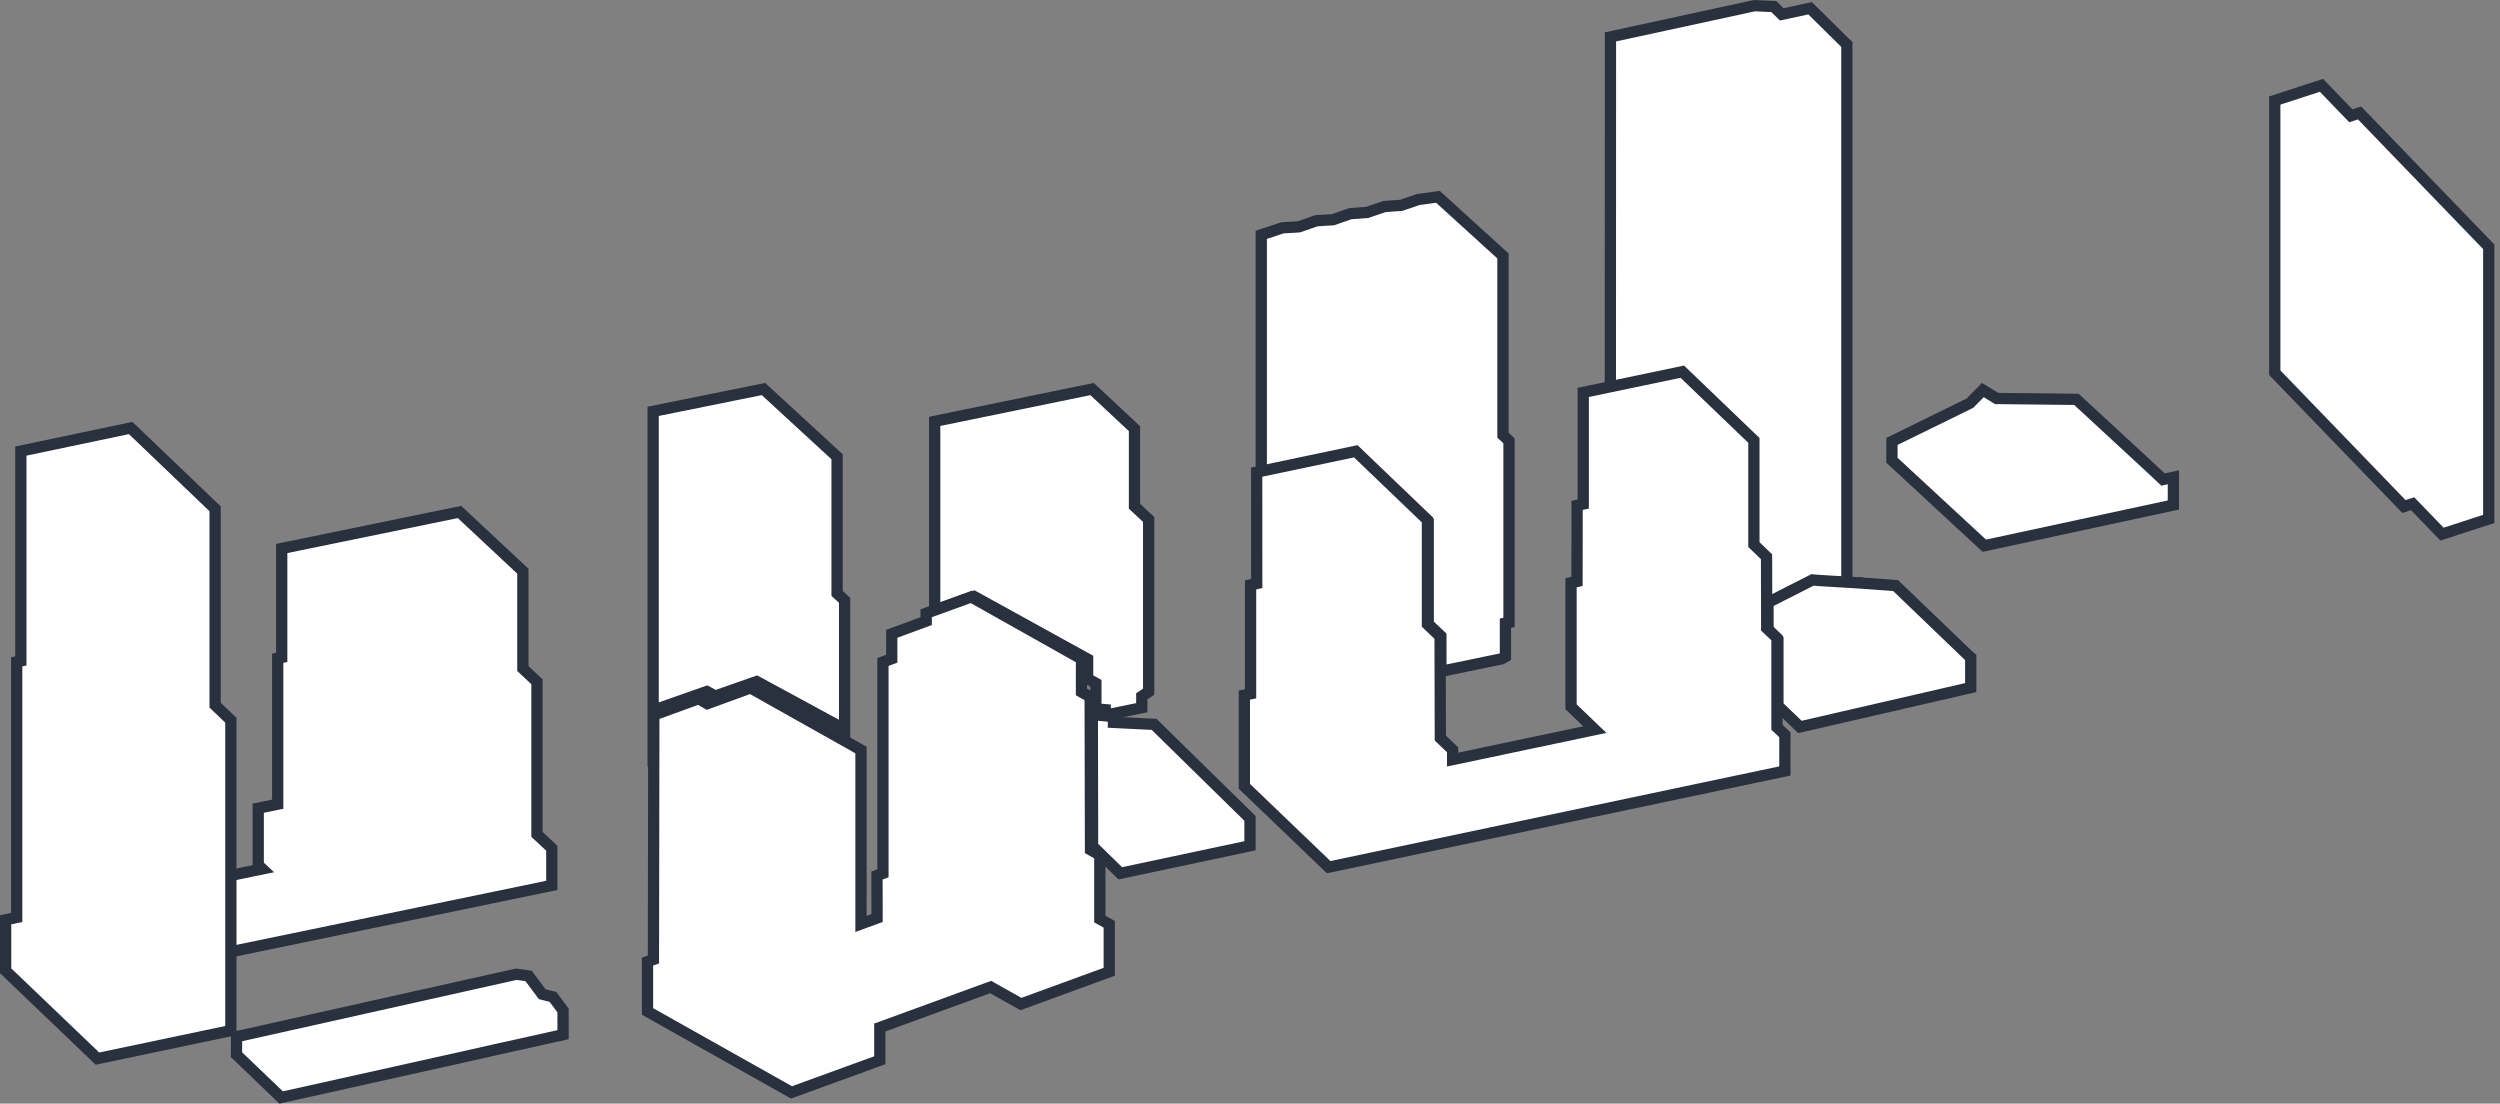 <?xml version="1.0" encoding="UTF-8"?> <svg xmlns="http://www.w3.org/2000/svg" width="222" height="98" viewBox="0 0 222 98" fill="none"><rect x="0" y="0" width="222" height="98" fill="#808080" stroke="none"/><path d="M74.333 40.56V52.694L74.494 52.844L75 53.309V64.754L71.564 62.89L67.388 60.623L67.192 60.518L66.983 60.591L63.518 61.809L62.963 61.509L62.769 61.403L62.559 61.477L58.361 62.952L58.027 63.069V67.864L58 67.839V36.527L67.794 34.545L74.333 40.56Z" fill="white" stroke="#29303E"></path><path d="M96.583 58.528L96.324 58.386L86.684 53.069L86.486 52.961L86.274 53.036L83 54.205V37.417L96.976 34.547L100.742 38.065V44.953L100.901 45.102L102 46.127V61.425L101.613 61.682L101.39 61.829V62.845L98.192 63.502L98.144 63.499V63.02L97.688 62.98L97.314 62.947V60.673L97.056 60.53L96.583 60.27V58.528Z" fill="white" stroke="#29303E"></path><path d="M133.462 38.644L133.842 39L134 39.148L134 55.272L133.682 55.334L133.682 58.309L133.437 58.454L133.434 58.456L133.361 58.498L133.28 58.515L128.553 59.494L127.951 59.619L127.951 56.48L126.983 55.566L126.827 55.418L126.827 46.294L120.556 40.374L112.602 42.023L112 42.148L112 20.854L112.343 20.74L113.817 20.252L113.88 20.231L113.944 20.227L115.349 20.142L116.836 19.624L116.901 19.602L116.97 19.598L118.375 19.51L119.862 18.992L119.925 18.971L119.99 18.966L121.396 18.865L122.892 18.359L122.952 18.339L123.017 18.335L124.427 18.233L125.919 17.727L125.965 17.713L126.013 17.706L127.459 17.51L127.69 17.477L127.863 17.635L133.299 22.579L133.462 22.729L133.462 38.644Z" fill="white" stroke="#29303E"></path><path d="M46.43 59.366L47.523 60.392L47.682 60.54L47.682 74.091L48.842 75.177L49 75.325L49 78.624L48.602 78.706L20.609 84.494L20.008 84.619L20.008 81.32L20 78.249L19.999 77.841L20.398 77.758L23.292 77.159L23.089 76.969L22.931 76.82L22.931 71.768L23.329 71.686L24.662 71.41L24.662 58.447L25.017 58.375L25.017 48.706L25.416 48.624L40.552 45.515L40.806 45.463L40.994 45.64L46.27 50.573L46.43 50.722L46.43 59.366Z" fill="white" stroke="#29303E"></path><path d="M19.102 45.182L19.102 62.618L19.183 62.696L20.5 63.954L20.5 91.515L8.653 94.005L0.5 86.205L0.5 81.677L1.223 81.526L1.483 81.472L1.483 58.766L1.591 58.744L1.852 58.69L1.852 40.056L11.601 38.005L19.102 45.182Z" fill="white" stroke="#29303E"></path><path d="M164 51.863L163.798 52.014L163.796 52.016L163.709 52.08L163.604 52.102L157.187 53.493L156.581 53.625L156.581 49.671L155.639 48.738L155.49 48.592L155.49 39.321L149.403 33.31L143.605 34.567L143 34.699L143 34.079L143.01 3.679L143.01 3.276L143.403 3.19L155.734 0.517L155.798 0.502L155.863 0.506L157.323 0.574L157.515 0.583L157.651 0.718L158.219 1.278L160.472 0.791L160.736 0.733L160.929 0.924L163.852 3.806L164 3.952L164 51.863Z" fill="white" stroke="#29303E"></path><path d="M208.54 10.058L208.758 10.283L209.057 10.185L209.527 10.029L221 21.913L221 46.081L216.851 47.432L214.46 44.955L214.242 44.73L213.945 44.826L213.472 44.98L202 33.096L202 8.928L206.146 7.577L208.54 10.058Z" fill="white" stroke="#29303E"></path><path d="M96.039 58.514L96.034 59.827L96.034 61.448L96.181 61.532L96.806 61.883L96.835 75.319L96.836 75.462L96.982 75.545L97.664 75.931L97.664 81.611L97.813 81.694L98.5 82.076L98.5 86.293L90.66 89.159L88.135 87.741L87.972 87.649L87.789 87.715L78.331 91.169L78.127 91.243L78.127 94.15L70.284 97.005L57.5 89.817L57.5 85.39L57.82 85.275L58.025 85.201L58.025 85.023L58.06 63.49L62.033 62.044L62.645 62.392L62.809 62.485L62.991 62.418L66.648 61.086L76.456 66.601L76.456 82.044L76.949 81.864L77.681 81.597L77.885 81.522L77.885 81.344L77.877 77.746L78.2 77.63L78.405 77.556L78.405 58.78L78.985 58.569L79.188 58.496L79.188 56.283L82.045 55.228L82.248 55.153L82.246 54.975L82.242 54.459L86.245 53.005L96.039 58.514Z" fill="white" stroke="#29303E"></path><path d="M98.872 64.147L102.296 64.315L102.485 64.325L102.621 64.458L110.85 72.527L111 72.675L111 75.106L110.604 75.19L99.747 77.494L99.485 77.55L99.294 77.363L97.174 75.295L97.023 75.147L97.022 74.938L97 64.006L96.999 63.457L97.545 63.507L98.417 63.586L98.872 63.628L98.872 64.147Z" fill="white" stroke="#29303E"></path><path d="M46.937 86.664L48.041 88.143L48.147 88.284L48.318 88.327L49.105 88.527L50 89.738L50 91.879L46.413 92.679L44.018 93.209L44.016 93.209L41.143 93.856L24.963 97.458L21 93.654L21.004 92.06L45.838 86.512L46.937 86.664Z" fill="white" stroke="#29303E"></path><path d="M175 61.06L174.612 61.148L160.099 64.492L159.836 64.553L159.641 64.366L158.034 62.826L157.881 62.679L157.881 56.792L157.148 56.067L157 55.921L157 53.502L157.273 53.363L160.826 51.559L160.954 51.494L161.097 51.507L161.545 51.548L164.909 51.75L164.915 51.75L164.915 51.751L168.148 51.984L168.329 51.998L168.459 52.123L174.825 58.235L175 58.38L175 61.06Z" fill="white" stroke="#29303E"></path><path d="M177.189 35.315L177.307 35.387L177.444 35.388L184.387 35.462L191.247 41.801L191.247 41.802L191.886 42.402L192.078 42.583L192.335 42.527L192.999 42.383L192.995 44.844L176.209 48.46L168.003 40.868L168.007 39.196L174.852 35.841L174.927 35.803L174.986 35.743L176.079 34.637L177.189 35.315Z" fill="white" stroke="#29303E"></path><path d="M155.747 39.108L155.747 48.36L155.827 48.438L156.868 49.44L156.883 55.678L156.883 55.779L156.966 55.857L157.795 56.645L157.795 64.585L157.878 64.663L158.5 65.249L158.496 68.462L117.984 77.005L110.5 69.824L110.5 61.726L110.793 61.664L111.052 61.61L111.052 51.936L111.34 51.874L111.599 51.819L111.599 51.605L111.593 41.926L120.392 40.073L126.755 46.173L126.755 55.434L126.836 55.512L127.879 56.508L127.901 65.441L127.901 65.543L127.983 65.62L128.993 66.58L128.993 67.451L129.428 67.359L141.092 64.901L141.621 64.789L141.271 64.453L139.507 62.759L139.507 51.742L139.777 51.688L140.038 51.634L140.039 51.418L140.048 44.876L140.335 44.815L140.593 44.759L140.593 34.846L149.388 33.005L155.747 39.108Z" fill="white" stroke="#29303E"></path></svg> 